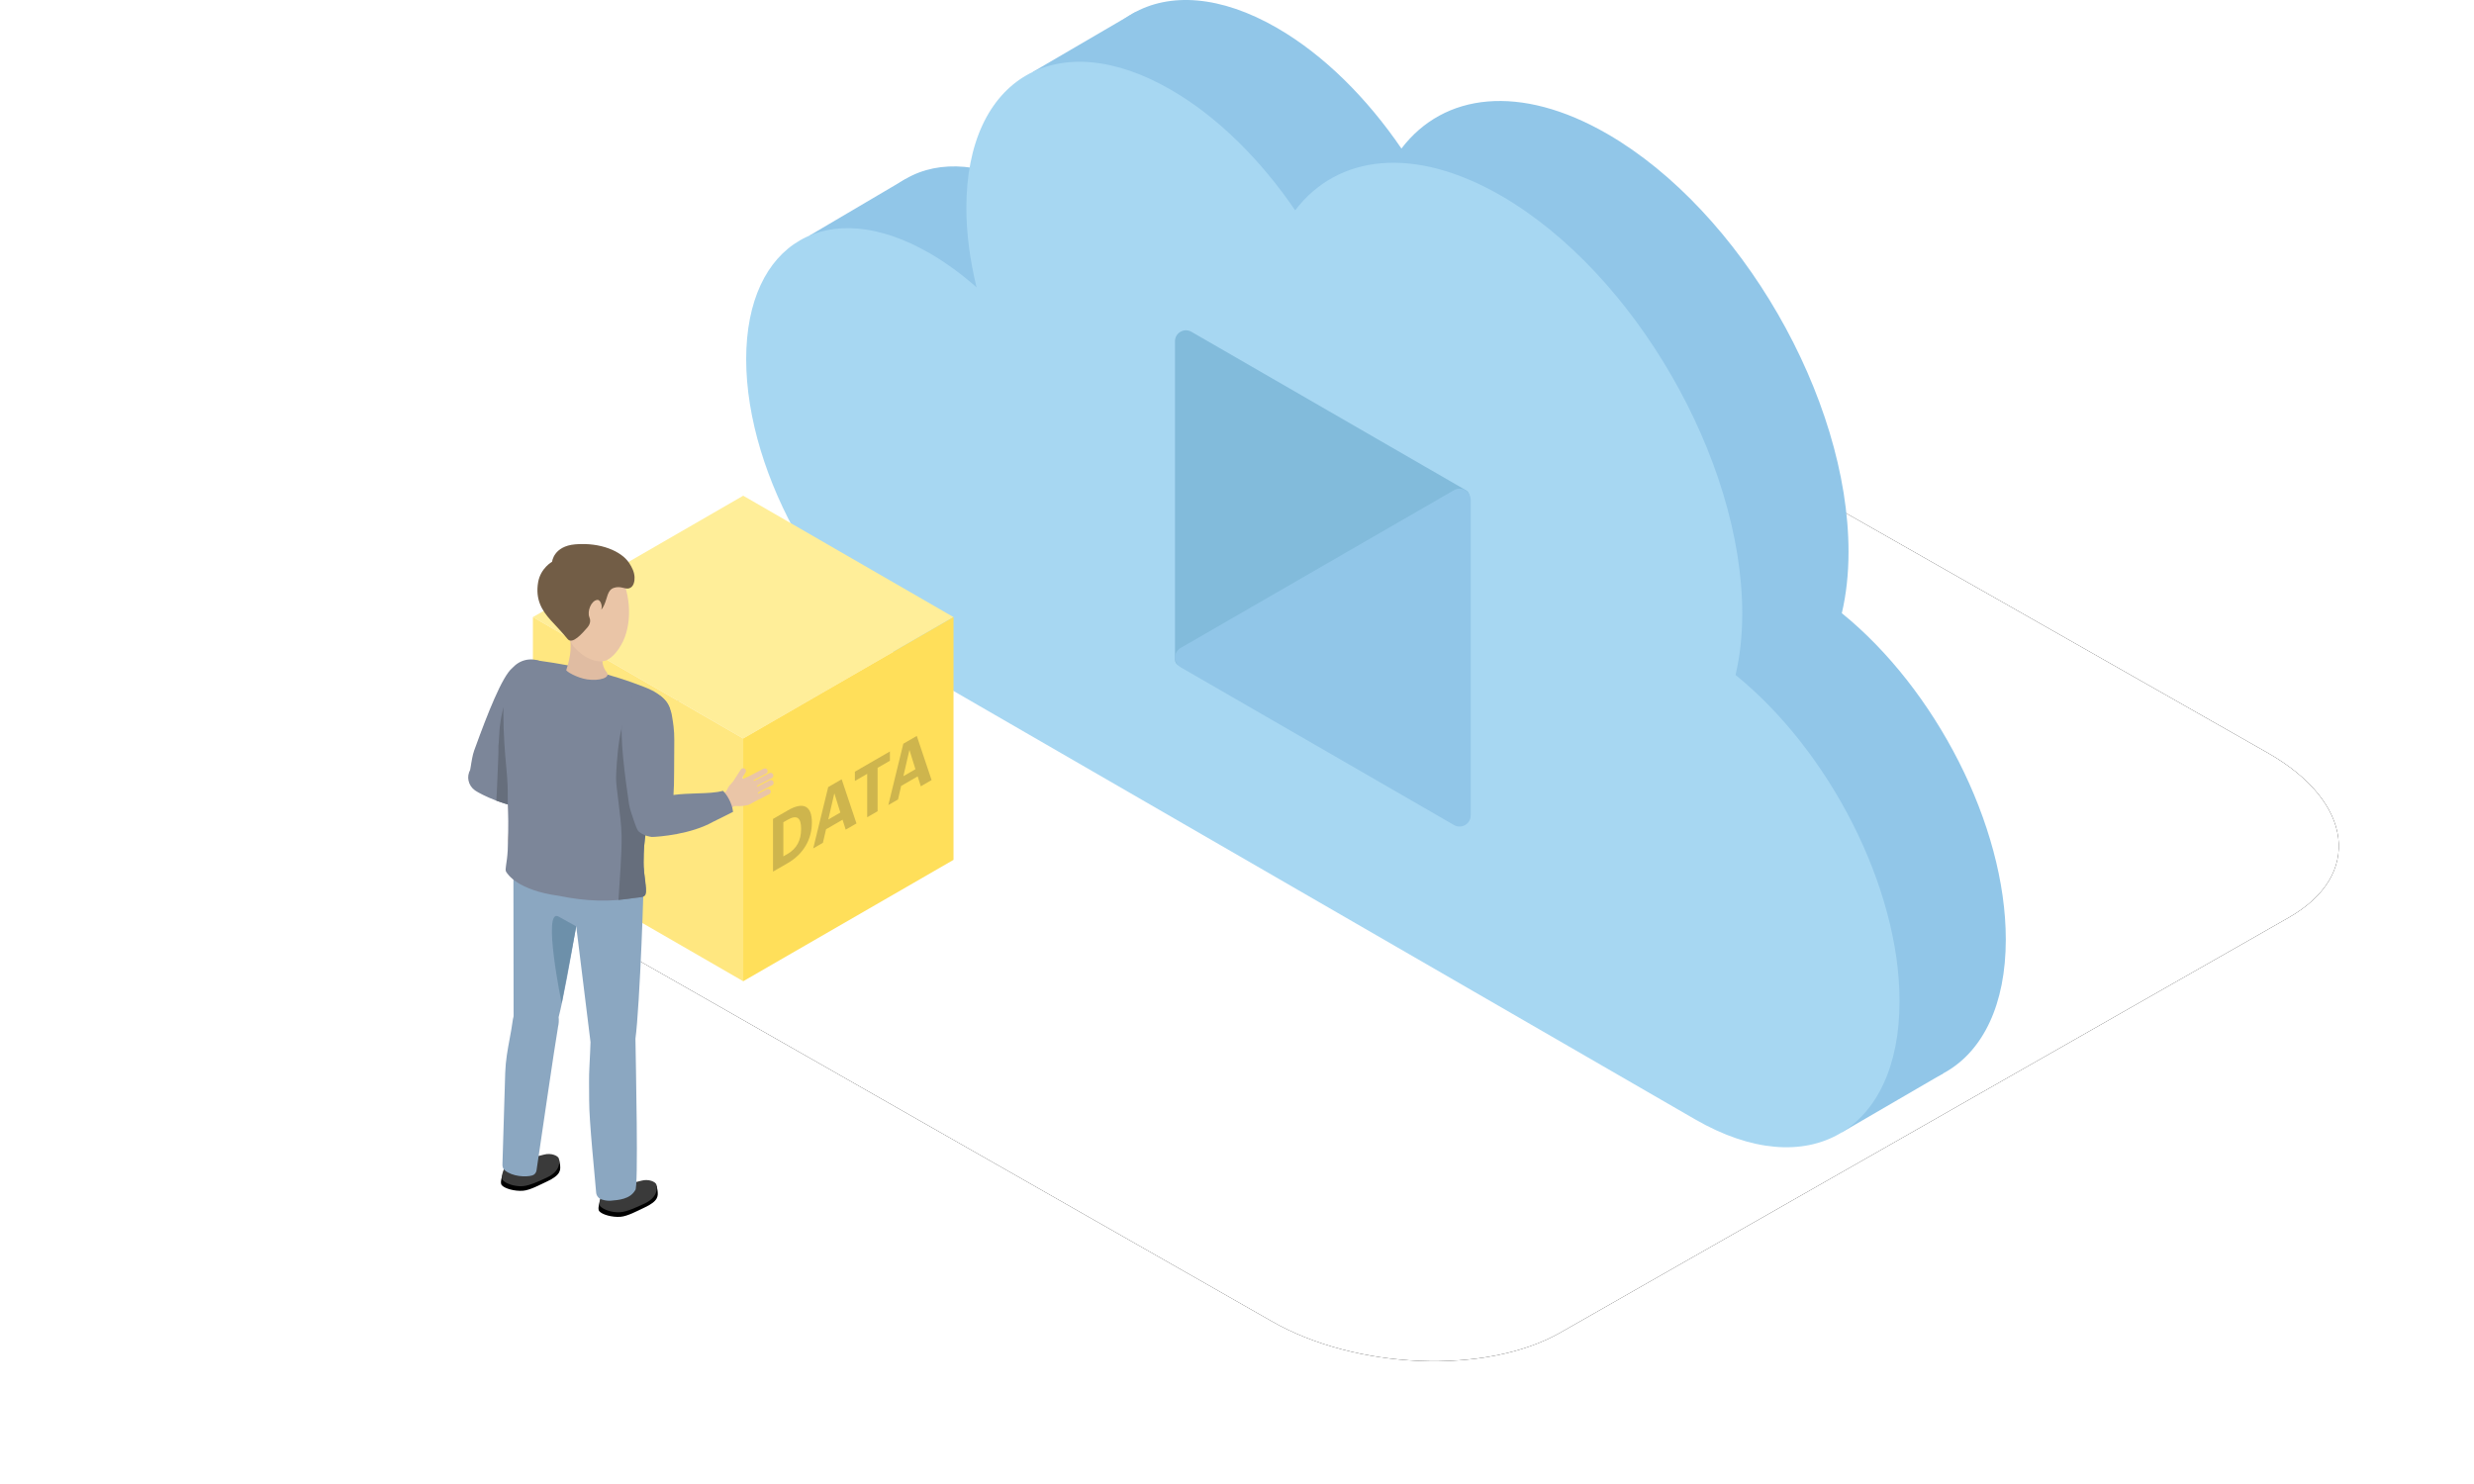 <svg width="250" height="150" viewBox="0 0 250 150" xmlns="http://www.w3.org/2000/svg" xmlns:xlink="http://www.w3.org/1999/xlink"><defs><filter x="-9.8%" y="-17.1%" width="119.5%" height="134.3%" filterUnits="objectBoundingBox" id="a"><feOffset in="SourceAlpha" result="shadowOffsetOuter1"/><feGaussianBlur stdDeviation="6" in="shadowOffsetOuter1" result="shadowBlurOuter1"/><feColorMatrix values="0 0 0 0 0.216 0 0 0 0 0.561 0 0 0 0 0.749 0 0 0 0.15 0" in="shadowBlurOuter1"/></filter><path d="M59.106,93.989 L128.491,133.538 C136.991,138.436 150.165,138.968 157.645,134.714 L231.308,92.729 C238.76,88.475 237.825,81.058 229.212,76.131 L159.742,36.638 C151.1,31.74 138.067,31.208 130.588,35.462 L56.924,77.447 C49.586,81.645 50.493,89.063 59.106,93.989 Z" id="b"/></defs><g fill="none" fill-rule="evenodd"><rect width="250" height="150"/><use fill="#000" filter="url(#a)" xlink:href="#b"/><use fill="#FFF" xlink:href="#b"/><g transform="translate(47.313)"><g transform="translate(6.539)"><path d="M18.542,19.353 C20.18,20.299 21.767,21.464 23.28,22.799 C22.614,20.072 22.25,17.361 22.25,14.761 C22.25,1.575 31.5,-3.769 42.911,2.824 C47.64,5.556 51.995,9.913 55.477,15.014 C59.758,9.392 67.475,8.447 76.286,13.538 C89.745,21.314 100.655,40.226 100.655,55.779 C100.655,58.05 100.416,60.117 99.977,61.979 C109.429,69.633 116.548,83.391 116.548,94.959 C116.548,108.144 107.298,113.489 95.888,106.896 L18.592,62.234 L18.592,62.234 C18.576,62.224 18.559,62.215 18.542,62.206 C8.301,56.289 0,41.899 0,30.065 C0,18.232 8.301,13.436 18.542,19.353" transform="translate(32.288)" fill="#91C6E8"/><polygon fill="#91C6E8" points="27.921 23.827 37.624 18.109 40.18 22.662 33.352 29.928"/><polygon fill="#91C6E8" points="50.51 7.273 60.933 1.186 59.578 9.758"/><polygon fill="#91C6E8" points="132.266 114.457 142.552 108.474 134.915 108.018"/><path d="M40.092,25.597 C41.73,26.543 43.317,27.708 44.83,29.043 C44.164,26.316 43.8,23.605 43.8,21.006 C43.8,7.82 53.05,2.475 64.461,9.068 C69.19,11.801 73.545,16.157 77.027,21.259 C81.308,15.636 89.025,14.691 97.836,19.782 C111.295,27.559 122.205,46.47 122.205,62.023 C122.205,64.294 121.966,66.361 121.527,68.223 C130.979,75.877 138.098,89.635 138.098,101.203 C138.098,114.389 128.848,119.733 117.437,113.14 L46.029,71.88 L40.142,68.479 C40.142,68.479 40.142,68.478 40.143,68.478 C40.126,68.468 40.109,68.46 40.092,68.45 C29.851,62.533 21.55,48.143 21.55,36.31 C21.55,24.476 29.851,19.68 40.092,25.597" fill="#A7D7F2"/><path d="M94.286,49.554 L66.542,33.536 C65.804,33.11 64.882,33.642 64.882,34.494 L64.882,66.689 C64.882,67.159 65.391,67.453 65.798,67.218 L94.286,50.772 C94.754,50.501 94.754,49.825 94.286,49.554" fill="#82BBDB"/><path d="M93.076,49.546 L65.452,65.493 C64.701,65.927 64.701,67.011 65.452,67.444 L93.076,83.392 C93.827,83.826 94.765,83.284 94.765,82.417 L94.765,50.521 C94.765,49.654 93.827,49.112 93.076,49.546" fill="#91C6E8"/><polygon fill="#FE9" points="21.251 74.644 0 62.375 21.25 50.106 42.501 62.375"/><polygon fill="#FFE780" points="21.25 99.181 0 86.912 0 62.375 21.25 74.644"/><polygon fill="#FFDF5A" points="42.501 86.912 21.25 99.181 21.25 74.644 42.501 62.375"/><path d="M25.732 86.313C26.661 85.777 27.099 84.921 27.099 83.819L27.099 83.759C27.099 82.664 26.693 82.311 25.719 82.873L25.306 83.111 25.306 86.559 25.732 86.313ZM24.262 82.776 25.771 81.905C27.39 80.97 28.189 81.521 28.189 83.115L28.189 83.174C28.189 84.768 27.383 86.298 25.765 87.233L24.262 88.101 24.262 82.776ZM29.846 82.836 31.065 82.132 30.459 80.181 29.846 82.836ZM29.839 79.556 31.2 78.77 32.697 83.231 31.607 83.86 31.291 82.858 29.62 83.823 29.304 85.19 28.324 85.756 29.839 79.556Z" fill="#CEB54D"/><polygon fill="#CEB54D" points="33.779 78.219 32.534 78.938 32.534 78 36.075 75.956 36.075 76.894 34.83 77.613 34.83 81.999 33.779 82.606"/><path d="M37.435,78.454 L38.654,77.751 L38.048,75.799 L37.435,78.454 Z M37.429,75.174 L38.79,74.388 L40.286,78.849 L39.196,79.478 L38.88,78.477 L37.21,79.441 L36.894,80.808 L35.914,81.374 L37.429,75.174 Z" fill="#CEB54D"/></g><g transform="translate(0 54.989)"><path d="M19.135,65.349 L19.04,64.846 C19.04,64.846 18.981,64.919 18.906,65.021 C18.597,64.74 18.023,64.454 17.504,64.595 C16.766,64.795 16.567,64.821 15.818,64.821 C14.918,64.821 14.366,64.867 13.91,65.358 C13.454,65.849 12.967,67.123 13.25,67.444 C13.554,67.789 14.547,68.064 15.385,68.003 C16.104,67.95 17.126,67.386 17.803,67.073 C19.283,66.389 19.182,65.868 19.135,65.349" fill="#000"/><path d="M17.826,66.66 C17.15,66.975 16.09,67.487 15.371,67.539 C14.533,67.6 13.646,67.274 13.342,66.929 C13.06,66.608 13.55,65.597 13.764,65.078 C14.018,64.462 14.922,64.579 15.821,64.578 C16.57,64.578 16.769,64.552 17.507,64.352 C18.255,64.15 18.925,64.473 19.012,64.735 C19.132,65.102 19.135,66.049 17.826,66.66" fill="#3A3A3A"/><path d="M15.924,64.291 C15.925,64.685 15.978,65.33 15.581,65.58 C15.581,65.58 14.204,66.088 13.919,65.338 C13.823,65.086 13.6,63.833 13.562,63.457 C13.523,63.073 15.828,62.481 15.889,62.741 C15.927,62.9 15.924,63.743 15.924,64.291" fill="#EAC5A7"/><path d="M9.28,62.716 L9.184,62.213 C9.184,62.213 9.125,62.286 9.051,62.388 C8.741,62.107 8.168,61.821 7.648,61.962 C6.91,62.162 6.711,62.188 5.962,62.188 C5.063,62.188 4.51,62.234 4.055,62.725 C3.598,63.216 3.111,64.49 3.394,64.811 C3.698,65.156 4.691,65.431 5.53,65.37 C6.248,65.317 7.27,64.753 7.947,64.44 C9.427,63.756 9.327,63.235 9.28,62.716" fill="#000"/><path d="M7.971,64.027 C7.294,64.342 6.234,64.854 5.516,64.906 C4.677,64.967 3.791,64.641 3.486,64.296 C3.204,63.975 3.694,62.964 3.908,62.445 C4.162,61.829 5.066,61.946 5.966,61.945 C6.715,61.945 6.914,61.919 7.651,61.719 C8.399,61.517 9.069,61.839 9.156,62.102 C9.276,62.469 9.279,63.416 7.971,64.027" fill="#3A3A3A"/><path d="M6.069,61.658 C6.069,62.052 6.122,62.697 5.725,62.947 C5.725,62.947 4.348,63.454 4.063,62.705 C3.967,62.453 3.744,61.199 3.706,60.824 C3.667,60.44 5.972,59.848 6.034,60.108 C6.071,60.267 6.068,61.11 6.069,61.658" fill="#EAC5A7"/><path d="M4.194 61.84C4.193 62.234 4.14 62.879 4.538 63.129 4.538 63.129 5.914 63.636 6.199 62.887 6.295 62.635 6.518 61.381 6.557 61.006 6.595 60.621 4.29 60.03 4.229 60.29 4.191 60.449 4.194 61.292 4.194 61.84M15.476 48.49C16.537 48.957 17.018 50.195 16.551 51.256 16.084 52.317 14.846 52.798 13.785 52.331 12.724 51.864 12.243 50.626 12.71 49.565 13.177 48.504 14.415 48.023 15.476 48.49M15.889 65.119C15.815 65.741 15.307 66.192 14.753 66.126 14.199 66.06 13.81 65.503 13.884 64.881 13.958 64.259 14.467 63.808 15.02 63.874 15.574 63.94 15.963 64.497 15.889 65.119" fill="#EAC5A7"/><path d="M15.882,65.119 C15.808,65.741 15.299,66.192 14.745,66.126 C14.236,66.066 13.866,65.589 13.867,65.028 C13.867,65.028 13.646,63.857 13.644,63.857 C13.241,61.391 12.603,58.658 12.386,56.225 C12.212,54.275 12.487,52.659 12.505,50.779 L12.536,50.47 C12.693,49.149 13.774,48.192 14.949,48.331 C16.125,48.47 16.951,49.655 16.795,50.975 L16.794,51.065 C16.787,51.18 16.231,60.186 16.032,62.512 C16.032,62.513 16.032,62.513 16.032,62.513 C15.986,63.137 15.928,64.505 15.884,65.104 L15.882,65.119 Z" fill="#EAC5A7"/><path d="M17.563 34.886C17.352 32.994 15.648 31.632 13.757 31.843 11.866 32.054 10.503 33.758 10.714 35.649 10.754 36.011 12.522 50.333 12.522 50.333 12.58 51.498 13.374 52.452 14.42 52.539 15.574 52.635 16.6 51.638 16.71 50.312L16.734 49.994C17.183 46.749 17.639 35.572 17.563 34.886M7.906 46.154C8.902 46.746 9.23 48.033 8.639 49.03 8.047 50.027 6.759 50.355 5.762 49.763 4.766 49.171 4.438 47.884 5.03 46.887 5.621 45.891 6.909 45.562 7.906 46.154M6.308 62.711C6.159 63.32 5.6 63.706 5.058 63.574 4.517 63.442 4.197 62.842 4.346 62.233 4.494 61.625 5.054 61.238 5.596 61.371 6.137 61.503 6.456 62.103 6.308 62.711" fill="#EAC5A7"/><path d="M6.3,62.711 C6.152,63.319 5.592,63.706 5.05,63.574 C4.552,63.452 4.242,62.934 4.312,62.378 C4.312,62.378 4.233,61.188 4.231,61.188 C4.13,58.691 3.825,55.9 3.904,53.459 C3.967,51.502 4.435,49.932 4.679,48.068 L4.748,47.765 C5.063,46.473 6.251,45.652 7.402,45.933 C8.552,46.213 9.229,47.488 8.914,48.781 L8.903,48.869 C8.882,48.983 7.243,57.856 6.764,60.141 C6.764,60.141 6.764,60.141 6.764,60.141 C6.643,60.756 6.42,62.107 6.304,62.696 L6.3,62.711 Z" fill="#EAC5A7"/><path d="M11.62,32.902 C11.639,30.999 10.112,29.441 8.209,29.422 C6.306,29.403 4.748,30.93 4.729,32.833 C4.725,33.196 4.751,47.627 4.751,47.627 C4.668,48.79 5.34,49.833 6.368,50.046 C7.502,50.281 8.641,49.415 8.91,48.112 L8.973,47.799 C9.81,44.633 11.612,33.592 11.62,32.902" fill="#EAC5A7"/><path d="M10.626,35.345 C10.823,37.112 12.415,38.385 14.182,38.188 C15.949,37.991 17.221,36.399 17.025,34.632 C16.828,32.865 15.235,31.592 13.469,31.789 C11.702,31.986 10.429,33.579 10.626,35.345" fill="#EAC5A7"/><path d="M4.59,32.957 C4.787,34.724 6.379,35.997 8.147,35.8 C9.913,35.603 11.186,34.011 10.989,32.244 C10.792,30.477 9.2,29.204 7.433,29.401 C5.666,29.599 4.393,31.19 4.59,32.957" fill="#E0BCA2"/><path d="M7.94 32.898C7.94 32.898 7.896 36.307 9.63 37.353 11.464 38.459 13.913 38.205 13.913 38.205L11.791 34.179 7.94 32.898ZM1.719 24.9C.926 24.967.229 24.379.162 23.586.095 22.793.684 22.096 1.476 22.029 2.269 21.962 2.966 22.551 3.033 23.343 3.1 24.136 2.512 24.833 1.719 24.9" fill="#EAC5A7"/><path d="M8.385,14.942 C8.387,14.938 8.388,14.933 8.39,14.928 C8.755,13.946 8.412,12.809 7.501,12.208 C6.554,11.583 5.316,11.752 4.564,12.549 C4.549,12.563 4.532,12.574 4.517,12.588 L4.458,12.649 C3.223,13.671 1.188,19.453 0.633,20.964 C0.452,21.441 0.273,22.737 0.21,23.1 L2.544,24.557 C3.444,23.998 4.065,23.373 7.413,17.292 C7.957,16.303 8.24,15.366 8.385,14.942" fill="#EAC5A7"/><path d="M8.752,26.911 L8.749,26.911 C8.019,26.833 6.346,26.608 6.271,26.602 C3.645,26.403 1.241,25.14 0.764,24.83 L1.811,22.192 C1.811,22.192 2.776,22.399 3.286,22.491 C5.198,22.838 7.316,24.885 8.962,25.287 L8.752,26.911 Z" fill="#EAC5A7"/><path d="M8.554 26.869C8.127 26.72 7.902 26.253 8.051 25.826 8.2 25.399 8.667 25.174 9.094 25.323 9.521 25.472 9.747 25.939 9.597 26.366 9.448 26.793 8.981 27.018 8.554 26.869M2.903 23.299C3.063 24.078 2.562 24.84 1.783 25.001 1.004 25.161.242 24.66.081 23.881-.08 23.102.421 22.34 1.201 22.179 1.98 22.018 2.742 22.52 2.903 23.299" fill="#EAC5A7"/><path d="M8.556,26.865 C8.129,26.716 7.904,26.249 8.053,25.822 C8.202,25.395 8.669,25.17 9.096,25.319 C9.523,25.468 9.748,25.935 9.599,26.362 C9.45,26.789 8.983,27.014 8.556,26.865" fill="#EAC5A7"/><path d="M9.974,28.093 C9.491,27.863 9.238,27.544 8.917,27.09 C8.728,26.822 8.498,26.908 8.399,26.774 C8.311,26.655 8.607,25.268 8.921,25.281 C9.301,25.296 9.284,25.534 9.698,25.423 C10.12,25.31 10.655,25.391 11.15,25.627 C11.296,25.697 11.688,25.824 11.546,25.881 C11.476,25.909 11.42,26.024 11.519,26.097 C11.577,26.14 11.708,26.187 11.769,26.221 C12.135,26.421 11.988,27.043 11.794,27.448 C11.47,28.129 10.655,28.418 9.974,28.093" fill="#EAC5A7"/><path d="M11.096 26.195 11.096 26.195C11.16 26.06 11.322 26.003 11.456 26.067L13.464 27.025C13.598 27.089 13.655 27.251 13.591 27.385 13.527 27.519 13.366 27.576 13.231 27.512L11.223 26.554C11.089 26.49 11.032 26.329 11.096 26.195M11.088 26.902 11.088 26.902C11.152 26.768 11.314 26.711 11.448 26.775L13.456 27.733C13.59 27.797 13.648 27.959 13.584 28.093 13.52 28.227 13.358 28.284 13.224 28.22L11.216 27.262C11.082 27.198 11.024 27.036 11.088 26.902M10.543 27.354 10.543 27.354C10.607 27.22 10.769 27.163 10.903 27.226L12.911 28.184C13.044 28.248 13.102 28.41 13.038 28.544 12.974 28.678 12.812 28.735 12.678 28.672L10.67 27.714C10.536 27.65 10.479 27.488 10.543 27.354M9.687 27.657 9.687 27.657C9.751 27.523 9.913 27.466 10.047 27.53L12.055 28.487C12.188 28.551 12.246 28.713 12.182 28.847 12.118 28.981 11.956 29.039 11.822 28.975L9.814 28.017C9.68 27.953 9.623 27.791 9.687 27.657M9.588 25.766 9.588 25.766C9.576 25.618 9.688 25.488 9.835 25.476L12.053 25.302C12.201 25.29 12.332 25.402 12.344 25.55L12.344 25.55C12.355 25.697 12.244 25.828 12.096 25.84L9.878 26.014C9.73 26.026 9.599 25.914 9.588 25.766" fill="#EAC5A7"/><path d="M15.645 17.987C16.011 19.203 17.294 19.893 18.511 19.528 19.727 19.162 20.418 17.88 20.052 16.663 19.686 15.446 18.404 14.756 17.187 15.121 15.97 15.487 15.28 16.77 15.645 17.987M4.055 14.922C4.42 16.138 5.703 16.829 6.92 16.463 8.137 16.098 8.827 14.815 8.461 13.598 8.095 12.381 6.813 11.691 5.596 12.056 4.379 12.422 3.689 13.705 4.055 14.922" fill="#F7D297"/><path d="M3.891,22.466 C3.814,21.653 3.098,14.377 4.281,13.021 C5.318,11.831 6.164,11.834 7.015,11.952 C10.635,12.453 14.019,13.198 17.548,14.575 C18.479,14.938 20.498,15.79 20.163,17.893 C20.117,18.18 19.591,20.564 19.403,21.241 C19.239,21.831 18.149,27.085 18.015,27.589 C17.675,28.867 17.617,29.375 17.497,30.583 C17.406,31.516 17.225,32.951 17.144,33.849 C17.13,34.005 15.449,33.747 15.048,33.741 C13.251,33.713 11.555,34.161 8.587,32.812 C7.364,32.255 6.097,31.843 5.19,31.51 C4.451,31.24 3.985,30.512 4.045,29.728 C4.095,29.072 4.13,28.157 4.078,27.044 C3.989,25.143 4.147,25.157 3.891,22.466" fill="#EAC5A7"/><path d="M16.873,65.317 C17.227,65.344 16.928,52.251 16.899,49.998 C17.336,46.812 17.817,33.572 17.726,32.76 C17.619,31.803 4.584,29.476 4.565,31.454 C4.561,31.814 4.586,47.038 4.587,47.615 C4.584,47.654 4.584,47.693 4.585,47.74 L4.516,48.047 C4.427,48.729 4.305,49.382 4.188,50.014 C3.987,51.091 3.78,52.206 3.739,53.455 C3.693,54.9 3.495,61.263 3.458,62.749 C3.453,62.962 3.535,63.171 3.699,63.306 C4.469,63.942 5.823,64.015 6.475,63.821 C6.704,63.753 6.868,63.554 6.903,63.318 C7.2,61.311 8.799,50.336 9.054,48.956 L9.073,48.82 C9.154,48.49 9.175,48.155 9.137,47.823 C9.592,46.089 10.338,42.007 10.912,38.611 C11.439,42.896 12.358,50.341 12.359,50.341 C12.361,50.38 12.293,52.129 12.252,52.77 C12.183,53.864 12.225,54.991 12.222,56.24 C12.218,58.403 12.803,63.939 12.927,65.543 C12.952,65.865 13.164,66.139 13.468,66.246 C13.805,66.364 14.192,66.393 14.369,66.379 C15.22,66.31 16.354,66.22 16.873,65.317" fill="#8BA7C1"/><path d="M10.917,38.657 C10.917,38.657 10.794,38.559 9.124,37.652 C7.455,36.744 9.442,46.425 9.442,46.425 L10.917,38.657 Z" fill="#6D90AA"/><path d="M18.711,29.307 C17.938,29.512 17.145,29.051 16.94,28.278 C16.735,27.504 17.196,26.711 17.97,26.506 C18.743,26.301 19.536,26.762 19.741,27.535 C19.946,28.309 19.485,29.103 18.711,29.307" fill="#EAC5A7"/><path d="M20.573,19.674 C20.588,18.539 20.395,17.573 20.323,17.129 C20.301,16.996 20.265,16.865 20.214,16.739 C20.048,16.013 19.536,15.38 18.789,15.092 C17.597,14.632 16.258,15.227 15.798,16.419 C15.682,16.721 15.634,17.033 15.645,17.337 C15.268,19.284 16.091,24.655 16.299,26.145 C16.365,26.654 16.82,27.889 16.936,28.241 L19.697,28.427 C20.231,27.505 20.485,26.656 20.573,19.674" fill="#EAC5A7"/><path d="M19.128,29.123 C18.456,29.558 17.559,29.366 17.124,28.695 C16.689,28.023 16.88,27.126 17.552,26.691 C18.224,26.255 19.121,26.447 19.556,27.119 C19.991,27.79 19.8,28.687 19.128,29.123" fill="#EAC5A7"/><path d="M26.539,26.667 L26.536,26.668 C25.86,27.011 24.284,27.757 24.215,27.795 C21.827,29.1 19.034,29.358 18.446,29.358 L17.869,26.482 C17.869,26.482 18.822,26.119 19.316,25.912 C21.168,25.136 24.155,25.72 25.807,25.142 L26.539,26.667 Z" fill="#EAC5A7"/><path d="M26.344 26.742C25.89 26.852 25.432 26.574 25.321 26.12 25.21 25.667 25.488 25.209 25.942 25.098 26.396 24.988 26.854 25.266 26.965 25.719 27.076 26.173 26.797 26.631 26.344 26.742M19.438 26.827C20.016 27.412 20.01 28.355 19.425 28.932 18.841 29.51 17.898 29.504 17.321 28.92 16.743 28.335 16.749 27.393 17.333 26.815 17.918 26.237 18.86 26.243 19.438 26.827" fill="#EAC5A7"/><path d="M26.646,26.64 C26.255,26.896 25.731,26.789 25.474,26.399 C25.217,26.009 25.325,25.484 25.715,25.227 C26.105,24.97 26.63,25.078 26.886,25.468 C27.144,25.858 27.036,26.383 26.646,26.64" fill="#EAC5A7"/><path d="M28.543,26.245 C28.051,26.497 27.631,26.505 27.057,26.484 C26.718,26.472 26.644,26.715 26.473,26.712 C26.32,26.709 25.366,25.597 25.574,25.347 C25.825,25.044 26.009,25.208 26.178,24.798 C26.35,24.381 26.751,23.992 27.255,23.734 C27.404,23.657 27.755,23.415 27.712,23.567 C27.691,23.642 27.75,23.761 27.872,23.725 C27.944,23.704 28.065,23.626 28.131,23.597 C28.525,23.422 28.943,23.933 29.155,24.345 C29.51,25.039 29.236,25.889 28.543,26.245" fill="#EAC5A7"/><path d="M27.687 24.133 27.687 24.133C27.617 23.997 27.672 23.828 27.809 23.758L29.854 22.709C29.99 22.64 30.159 22.694 30.229 22.831 30.299 22.967 30.245 23.136 30.108 23.206L28.063 24.255C27.926 24.324 27.758 24.27 27.687 24.133M28.264 24.583 28.264 24.583C28.194 24.447 28.248 24.278 28.385 24.208L30.43 23.16C30.567 23.09 30.735 23.144 30.806 23.281 30.876 23.417 30.821 23.586 30.684 23.656L28.639 24.705C28.503 24.774 28.334 24.72 28.264 24.583M28.293 25.314 28.293 25.314C28.223 25.178 28.277 25.009 28.414 24.939L30.459 23.89C30.596 23.821 30.764 23.875 30.834 24.012L30.834 24.012C30.904 24.148 30.85 24.317 30.713 24.387L28.668 25.435C28.531 25.505 28.363 25.451 28.293 25.314M28.005 26.207 28.005 26.207C27.935 26.071 27.989 25.902 28.126 25.832L30.171 24.784C30.308 24.714 30.476 24.768 30.547 24.905 30.617 25.041 30.562 25.21 30.425 25.28L28.38 26.329C28.244 26.398 28.075 26.344 28.005 26.207M26.39 25.104 26.39 25.104C26.261 25.021 26.224 24.847 26.307 24.718L27.554 22.787C27.637 22.659 27.811 22.621 27.94 22.705 28.068 22.788 28.106 22.961 28.023 23.09L26.776 25.021C26.692 25.15 26.519 25.187 26.39 25.104" fill="#EAC5A7"/><path d="M0.2,22.824 L0.208,22.774 C0.294,22.226 0.439,21.307 0.591,20.907 L0.735,20.513 C1.922,17.247 3.42,13.387 4.452,12.534 L4.514,12.471 C4.526,12.459 4.54,12.448 4.556,12.437 C5.379,11.565 6.702,11.411 7.703,12.071 C8.666,12.706 9.057,13.904 8.653,14.996 L8.595,15.167 C8.431,15.661 8.155,16.487 7.668,17.371 C6.227,19.989 5.262,21.649 4.568,22.702 C5.264,23.01 5.964,23.445 6.643,23.868 C7.535,24.424 8.377,24.949 9.113,25.128 L9.156,25.14 C9.191,25.147 9.226,25.156 9.261,25.168 C9.508,25.255 9.708,25.433 9.822,25.669 C9.935,25.906 9.95,26.172 9.864,26.42 C9.734,26.792 9.396,27.044 9.012,27.074 L8.989,27.075 C8.972,27.076 8.955,27.076 8.938,27.076 C8.92,27.076 8.903,27.076 8.886,27.075 L8.806,27.07 C8.308,27.015 7.421,26.9 6.862,26.828 C6.591,26.793 6.399,26.768 6.371,26.765 C3.724,26.565 1.293,25.297 0.786,24.968 L0.731,24.93 C0.714,24.919 0.697,24.908 0.68,24.896 L0.67,24.889 C0.342,24.654 0.113,24.306 0.032,23.914 C-0.044,23.547 0.016,23.161 0.2,22.824" fill="#7C8699"/><path d="M3.013,22.156 C3.109,20.277 3.002,20.765 3.087,20.057 C3.165,19.405 3.012,14.194 6.381,13.308 C6.645,13.375 7.239,12.525 7.477,12.683 C8.44,13.318 9.057,13.904 8.653,14.996 L8.595,15.167 C8.431,15.66 8.155,16.487 7.668,17.371 C6.227,19.989 5.262,21.649 4.568,22.702 C5.264,23.01 5.964,23.445 6.643,23.868 C7.535,24.424 8.377,24.948 9.113,25.128 L9.156,25.14 C9.191,25.147 9.226,25.156 9.261,25.168 C9.508,25.255 9.708,25.433 9.821,25.669 C9.935,25.906 9.95,26.172 9.864,26.42 C9.734,26.792 9.396,27.044 9.012,27.073 L8.989,27.075 C8.972,27.076 8.955,27.076 8.938,27.076 C8.92,27.076 8.903,27.076 8.886,27.075 L8.806,27.07 C8.308,27.016 7.421,26.901 6.862,26.828 C6.591,26.793 6.399,26.768 6.37,26.765 C5.075,26.668 3.834,26.313 2.842,25.939 C2.91,25.016 2.952,23.363 3.013,22.156" fill="#666E7C"/><path d="M3.993,30.948 C4.026,30.301 4.075,28.114 4.026,27.052 C3.992,26.336 3.994,25.897 3.995,25.471 C3.997,24.767 3.999,24.158 3.84,22.482 L3.835,22.436 C3.602,19.99 3.177,14.165 4.268,12.913 C5.362,11.66 6.291,11.67 7.149,11.79 C11.248,12.357 14.508,13.169 17.72,14.422 C18.563,14.751 20.803,15.625 20.437,17.919 C20.39,18.212 19.859,20.615 19.673,21.285 C19.585,21.602 19.214,23.339 18.887,24.872 C18.597,26.227 18.347,27.398 18.285,27.631 C17.953,28.881 17.894,29.369 17.773,30.599 C17.74,30.929 17.732,31.539 17.723,32.184 C17.707,33.399 18.055,34.816 17.883,35.39 C17.861,35.463 17.804,35.565 17.659,35.637 C17.52,35.707 17.299,35.69 17.022,35.738 C14.281,36.214 11.903,36.12 9.192,35.564 C4.96,34.989 3.974,33.356 3.83,33.126 C3.675,32.879 3.925,32.295 3.993,30.948" fill="#7C8699"/><path d="M15.499,29.447 C15.453,27.427 14.907,24.56 14.943,23.544 C14.98,22.528 15.199,16.684 16.832,16.357 C17.507,16.223 18.913,16.367 20.33,16.582 C20.465,16.964 20.519,17.404 20.437,17.919 C20.39,18.212 19.859,20.615 19.673,21.285 C19.585,21.602 19.214,23.339 18.887,24.872 C18.598,26.227 18.348,27.398 18.286,27.631 C17.953,28.881 17.894,29.37 17.773,30.599 C17.74,30.929 17.732,31.539 17.723,32.184 C17.707,33.399 18.105,34.813 17.933,35.387 C17.911,35.46 17.854,35.562 17.709,35.635 C17.57,35.704 16.999,35.754 16.721,35.788 C16.199,35.852 15.844,35.912 15.182,35.977 C15.291,34.266 15.537,31.138 15.499,29.447" fill="#666E7C"/><path d="M18.503 29.447 18.503 29.447 18.503 29.447ZM17.89 29.34 17.89 29.34 17.89 29.34Z" fill="#C9DCF4"/><path d="M16.189,25.869 L16.248,26.281 C16.304,26.708 16.609,27.586 16.791,28.11 C16.791,28.11 17.044,28.813 17.129,28.931 C17.17,28.988 17.205,29.026 17.239,29.066 C17.245,29.072 17.264,29.089 17.294,29.112 C17.611,29.357 17.987,29.515 18.383,29.581 L18.555,29.609 C19.293,29.595 22.499,29.34 24.737,28.082 C24.762,28.068 24.936,27.983 25.182,27.861 C25.628,27.641 26.305,27.306 26.764,27.072 C26.653,26.103 26.059,25.232 25.739,24.945 C25.047,25.144 24.142,25.174 23.185,25.203 C22.464,25.224 21.431,25.265 20.742,25.364 C20.837,24.12 20.791,22.504 20.824,19.828 C20.837,18.819 20.691,17.96 20.603,17.448 L20.573,17.269 C20.549,17.122 20.51,16.979 20.455,16.845 C20.216,15.786 19.25,14.953 18.042,14.948 C17.014,14.945 16.129,15.57 15.759,16.53 C15.641,16.838 15.586,17.161 15.596,17.489 C15.253,19.314 15.909,23.905 16.189,25.869 L16.189,25.869 Z" fill="#7C8699"/><path d="M10.237,8.855 C10.423,10.383 10.417,11.182 9.91,12.736 C9.871,12.858 10.965,13.524 12.017,13.683 C13.249,13.868 14.442,13.503 13.985,12.951 C13.145,11.939 13.749,10.276 13.92,9.959 C14.557,8.78 13.91,8.502 12.71,8.246 C11.509,7.988 11.224,8.938 10.237,8.855" fill="#E0BCA2"/><path d="M10.116,3.118 C9.669,4.307 8.402,5.798 8.625,7.147 C8.766,8 9.384,8.746 10.018,9.4 C10.387,9.78 10.432,10.128 10.722,10.447 C11.609,11.425 12.931,12.122 13.897,11.777 C14.649,11.509 15.433,10.454 15.824,9.414 C16.237,8.316 16.342,7.013 16.18,5.757 C15.99,4.294 15.439,2.895 14.59,1.959 C13.014,0.221 11.011,0.739 10.116,3.118" fill="#EAC5A7"/><path d="M14.709,4.434 C14.051,4.657 14.068,5.46 13.736,6.171 C13.69,6.271 13.549,6.55 13.443,6.629 C13.598,6.238 13.354,5.612 13.049,5.646 C12.408,5.717 12.003,6.83 12.246,7.403 C12.341,7.627 12.414,8.015 12.029,8.452 C11.555,8.99 10.534,10.204 10.044,9.603 C9.37,8.777 8.791,8.204 8.335,7.697 C7.471,6.734 6.763,5.633 7.065,3.866 C7.311,2.433 8.477,1.791 8.477,1.791 C8.477,1.791 8.626,0.214 10.819,0.031 C13.4,-0.184 15.49,0.743 16.253,1.901 C16.563,2.371 16.786,2.828 16.81,3.362 C16.828,3.744 16.728,4.344 16.253,4.48 C15.836,4.6 15.411,4.196 14.709,4.434" fill="#725D46"/></g></g></g></svg>